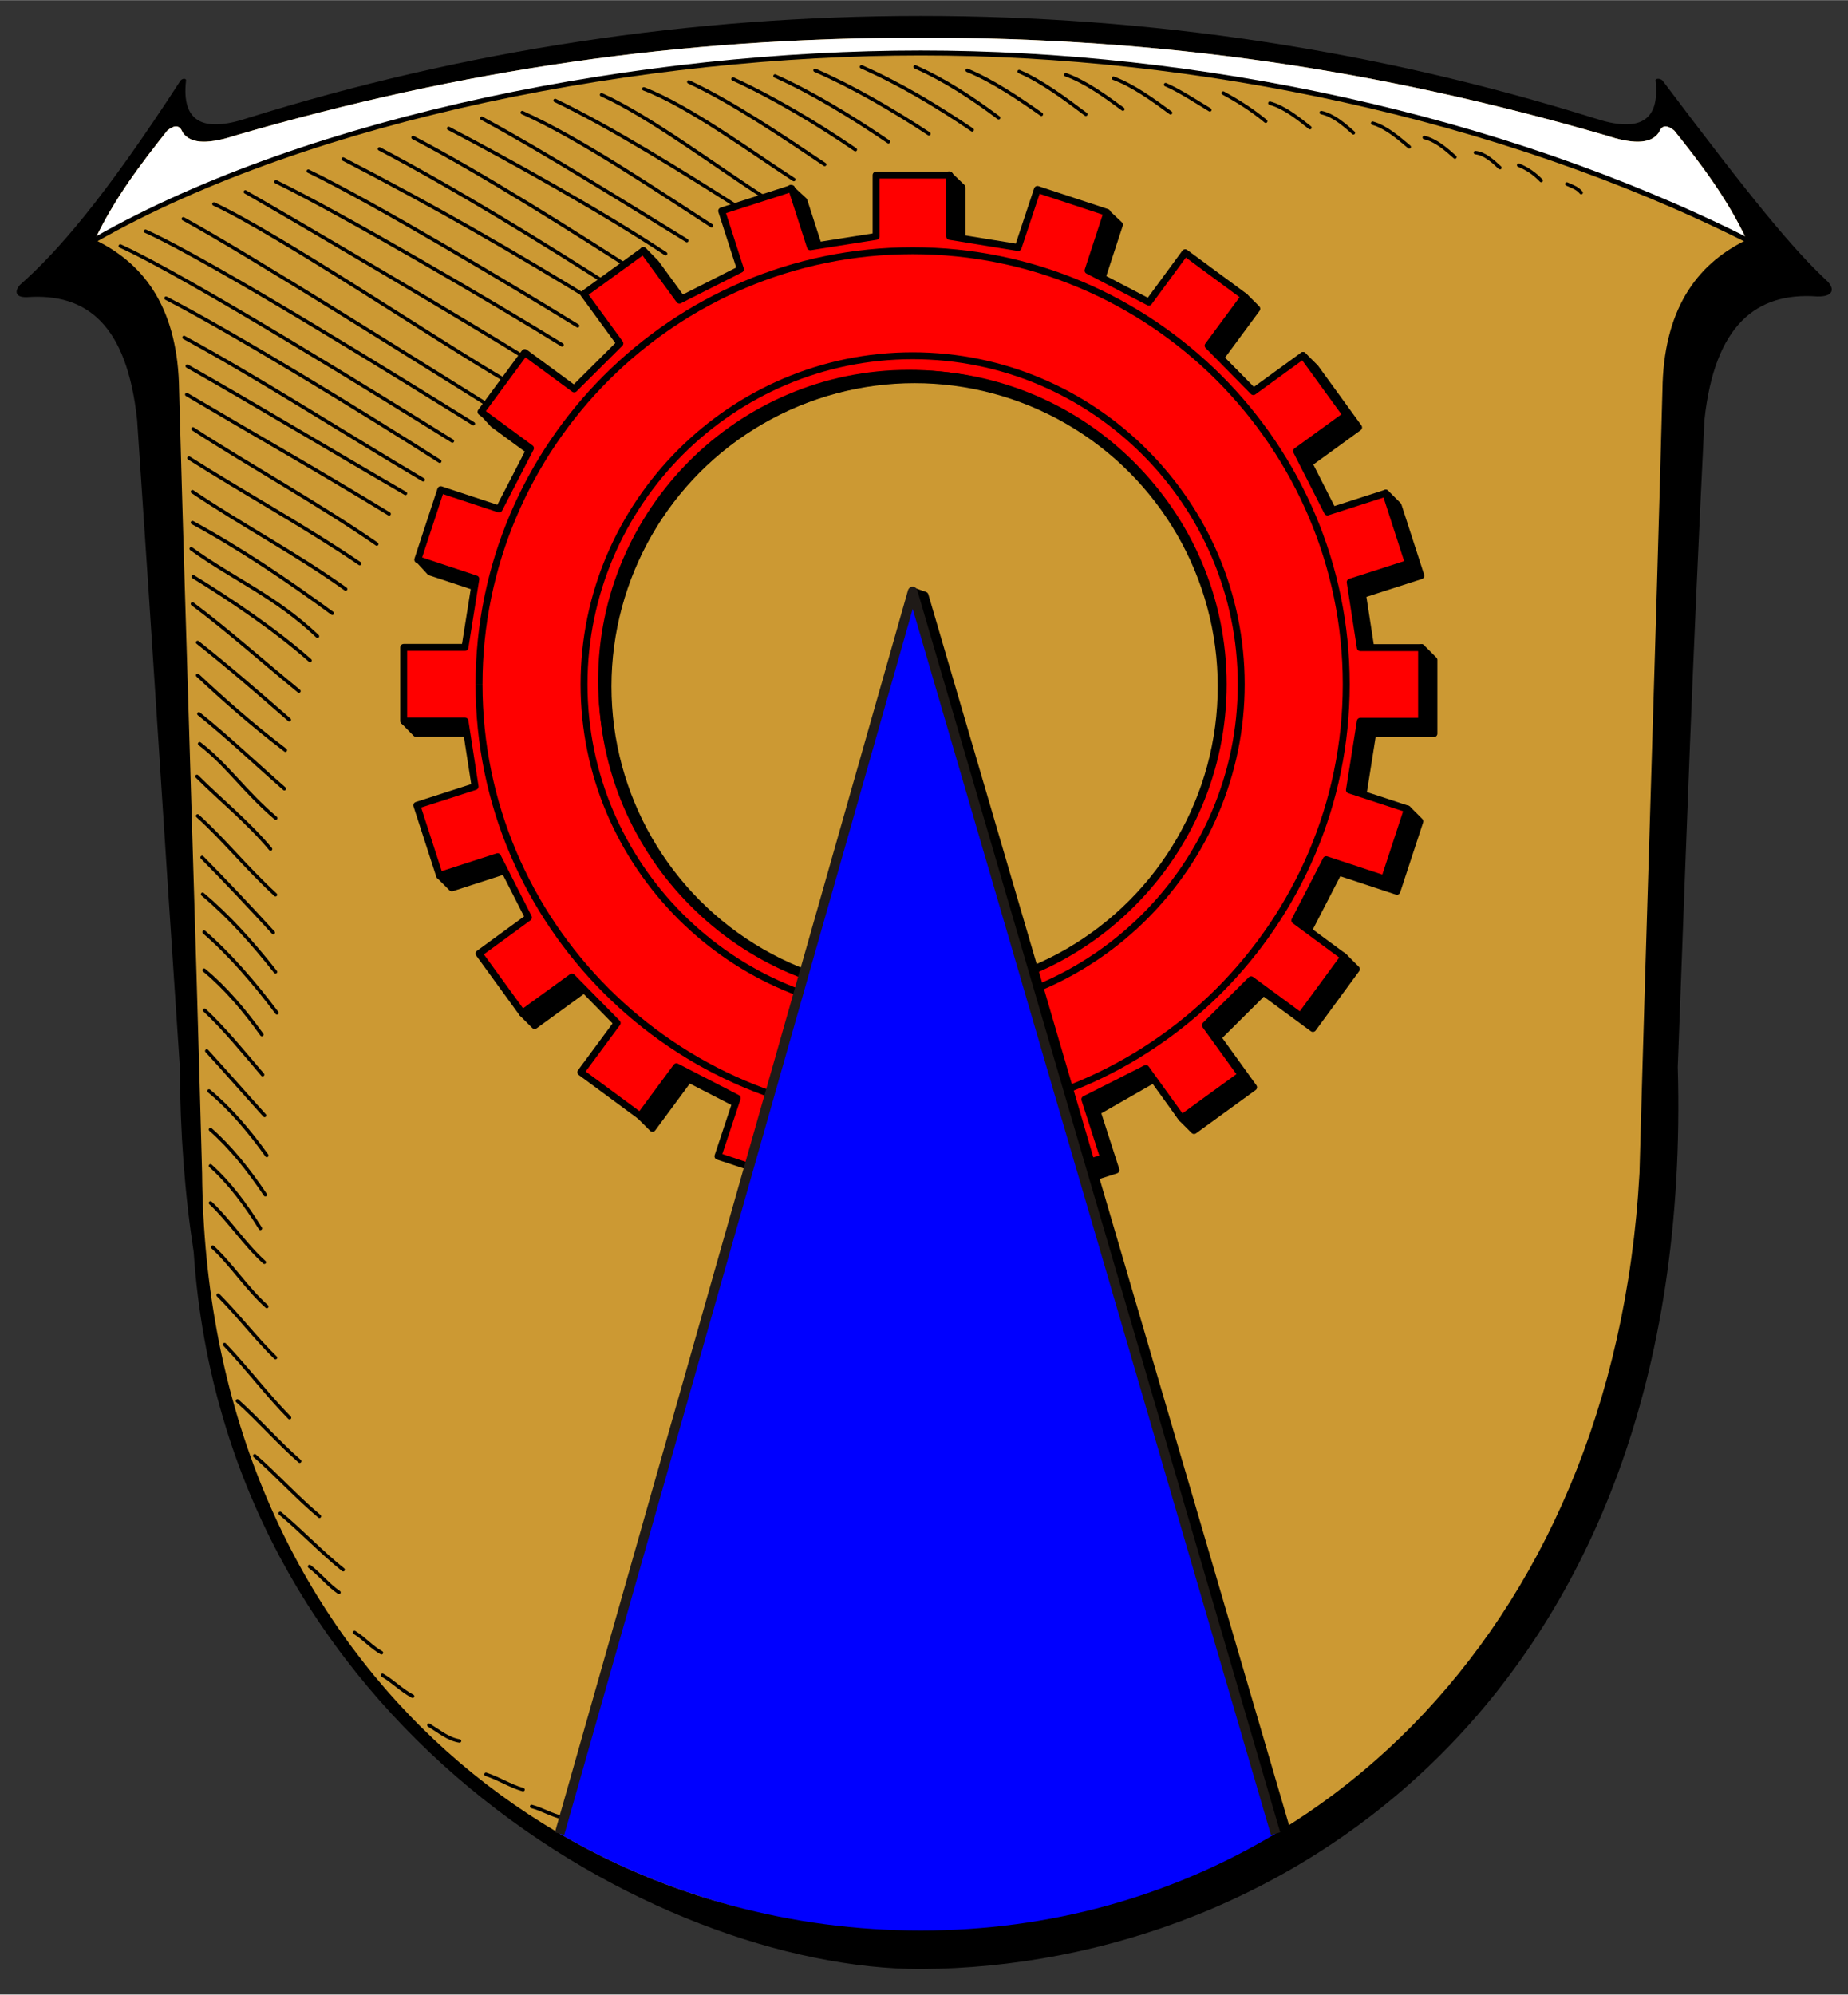 <?xml version="1.0" encoding="iso-8859-1"?>
<!DOCTYPE svg PUBLIC "-//W3C//DTD SVG 1.0//EN" "http://www.w3.org/TR/2001/REC-SVG-20010904/DTD/svg10.dtd">
<!-- Creator: CorelDRAW -->
<svg xmlns="http://www.w3.org/2000/svg" xmlns:odm="http://product.corel.com/CGS/11/cddns/" xmlns:corel-charset="http://product.corel.com/CGS/11/cddns/" xml:space="preserve" width="7.48in" height="8.071in" style="shape-rendering:geometricPrecision; text-rendering:geometricPrecision; image-rendering:optimizeQuality; fill-rule:evenodd"
     viewBox="0 0 7480 8070">
 <rect x="0" y="0" width="7480" height="8070" fill="#333333" stroke="none"/>
 <defs>
  <style type="text/css">
   <![CDATA[
    .str0 {stroke:#EF9BA0;stroke-width:3;stroke-linecap:round;stroke-linejoin:round}
    .str1 {stroke:#000000;stroke-width:20;stroke-linecap:round;stroke-linejoin:round}
    .str2 {stroke:#000000;stroke-width:14;stroke-linecap:round;stroke-linejoin:round}
    .str3 {stroke:#000000;stroke-width:28;stroke-linejoin:round}
    .str4 {stroke:#000000;stroke-width:28;stroke-linecap:round;stroke-linejoin:round}
    .str5 {stroke:#1F1A17;stroke-width:39;stroke-linejoin:round}
    .fil0 {fill:none}
    .fil1 {fill:#000000}
    .fil5 {fill:#0000FF}
    .fil2 {fill:#CC9933}
    .fil4 {fill:#FF0000}
    .fil3 {fill:#FFFFFF}
   ]]>
  </style>
 </defs>
 <g id="Rahmen">
  <path class="fil0 str0" d="M7070 970c-210,101 -337,291 -341,608 -28,1057 -64,2113 -93,3169 -103,1874 -1380,3064 -2909,3064 -1529,0 -2893,-1172 -2909,-3064 -28,-1056 -64,-2112 -93,-3169 -4,-317 -130,-507 -341,-608 884,-503 2229,-756 3343,-756 1114,0 2339,253 3343,756z"/>
  <path class="fil1" d="M3727 7967c1483,-9 3136,-1117 3064,-3650 39,-1039 57,-1579 108,-2618 41,-385 211,-518 456,-500 65,2 72,-29 43,-60 -145,-135 -309,-336 -669,-814 -9,-9 -29,-9 -28,0 19,167 -68,212 -247,153 -883,-276 -1797,-414 -2727,-414 -929,0 -1844,138 -2727,414 -179,59 -266,14 -247,-153 1,-9 -14,-9 -22,0 -310,478 -499,694 -651,828 -19,22 -22,50 28,49 244,-18 406,112 447,497 71,1039 103,1579 173,2618 1,266 20,515 56,749 130,1915 1869,2901 2943,2901z"/>
  <path class="fil2" d="M3727 7811c1529,0 2806,-1190 2909,-3064 29,-1056 65,-2112 93,-3169 4,-317 131,-507 341,-608 -79,-167 -184,-306 -293,-442 -22,-18 -48,-30 -62,7 -35,52 -115,45 -216,12 -917,-266 -1790,-395 -2772,-395 -982,0 -1855,129 -2772,395 -101,33 -181,40 -216,-12 -14,-37 -40,-25 -62,-7 -108,136 -214,275 -293,442 211,101 337,291 341,608 29,1057 65,2113 93,3169 16,1892 1380,3064 2909,3064z"/>
  <path class="fil3" d="M7070 970c-79,-167 -184,-306 -293,-442 -22,-18 -48,-30 -62,7 -35,52 -115,45 -216,12 -917,-266 -1790,-395 -2772,-395 -982,0 -1855,129 -2772,395 -101,33 -181,40 -216,-12 -14,-37 -40,-25 -62,-7 -108,136 -214,275 -293,442 884,-503 2229,-756 3343,-756 1114,0 2339,253 3343,756z"/>
  <path class="fil0 str1" d="M384 970c884,-503 2229,-756 3343,-756 1114,0 2339,253 3343,756"/>
 </g>
 <g id="Schraffur">
  <path class="fil0 str2" d="M2435 383c191,85 476,299 657,414"/>
  <path class="fil0 str2" d="M2606 359c185,71 437,257 607,367"/>
  <path class="fil0 str2" d="M2788 331c175,81 383,222 550,334"/>
  <path class="fil0 str2" d="M2967 319c165,76 340,180 495,286"/>
  <path class="fil0 str2" d="M3137 307c156,70 313,167 459,266"/>
  <path class="fil0 str2" d="M3299 284c154,67 317,162 461,257"/>
  <path class="fil0 str2" d="M3487 270c155,68 303,157 448,255"/>
  <path class="fil0 str2" d="M3704 270c118,52 230,125 338,206"/>
  <path class="fil0 str2" d="M4314 302c79,28 159,86 231,139"/>
  <path class="fil0 str2" d="M2114 455c234,105 540,312 766,458"/>
  <path class="fil0 str2" d="M3915 284c100,41 206,112 300,178"/>
  <path class="fil0 str2" d="M4507 316c79,29 159,87 231,140"/>
  <path class="fil0 str2" d="M4718 342c52,22 118,65 179,102"/>
  <path class="fil0 str2" d="M5140 417c58,16 113,60 162,99"/>
  <path class="fil0 str2" d="M4125 289c91,39 185,109 270,173"/>
  <path class="fil0 str2" d="M5348 455c48,10 92,48 130,82"/>
  <path class="fil0 str2" d="M5556 498c53,15 103,58 148,96"/>
  <path class="fil0 str2" d="M5765 556c45,10 87,46 124,79"/>
  <path class="fil0 str2" d="M5972 617c38,4 70,34 99,61"/>
  <path class="fil0 str2" d="M6147 668c36,14 65,35 91,62"/>
  <path class="fil0 str2" d="M6342 744c27,12 43,17 58,35"/>
  <path class="fil0 str2" d="M4951 376c61,33 119,70 172,114"/>
  <path class="fil0 str2" d="M1816 519c265,139 618,336 878,507"/>
  <path class="fil0 str2" d="M1672 556c282,147 649,380 926,558"/>
  <path class="fil0 str2" d="M2247 406c219,104 533,299 744,434"/>
  <path class="fil0 str2" d="M1536 602c306,161 666,382 968,576"/>
  <path class="fil0 str2" d="M1389 643c360,186 697,379 1054,599"/>
  <path class="fil0 str2" d="M1117 735c267,130 898,499 1158,660"/>
  <path class="fil0 str2" d="M993 776c259,149 895,523 1155,685"/>
  <path class="fil0 str2" d="M742 885c256,139 983,598 1228,750"/>
  <path class="fil0 str2" d="M589 935c276,125 1074,622 1327,779"/>
  <path class="fil0 str2" d="M1248 692c265,128 830,466 1090,626"/>
  <path class="fil0 str2" d="M487 995c268,121 1082,626 1344,789"/>
  <path class="fil0 str2" d="M758 1481c284,161 577,338 883,515"/>
  <path class="fil0 str2" d="M672 1206c288,149 826,480 1108,660"/>
  <path class="fil0 str2" d="M756 1596c267,158 549,318 819,483"/>
  <path class="fil0 str2" d="M765 1853c224,142 475,280 691,427"/>
  <path class="fil0 str2" d="M745 1365c297,161 668,399 968,576"/>
  <path class="fil0 str2" d="M779 2114c193,105 382,232 566,367"/>
  <path class="fil0 str2" d="M774 2220c175,126 339,191 511,354"/>
  <path class="fil0 str2" d="M781 1735c236,153 507,302 744,466"/>
  <path class="fil0 str2" d="M782 2333c151,93 333,215 473,339"/>
  <path class="fil0 str2" d="M800 2732c99,93 217,198 355,303"/>
  <path class="fil0 str2" d="M779 2443c143,107 283,232 431,353"/>
  <path class="fil0 str2" d="M805 2888c115,92 227,199 346,303"/>
  <path class="fil0 str2" d="M808 3009c110,84 179,191 308,301"/>
  <path class="fil0 str2" d="M797 3141c97,97 205,183 298,294"/>
  <path class="fil0 str2" d="M800 3301c112,102 187,200 315,319"/>
  <path class="fil0 str2" d="M800 2599c130,103 240,199 371,313"/>
  <path class="fil0 str2" d="M826 3771c106,92 203,205 295,327"/>
  <path class="fil0 str2" d="M826 3925c86,71 163,162 234,261"/>
  <path class="fil0 str2" d="M818 3469c93,94 191,198 288,304"/>
  <path class="fil0 str2" d="M828 4087c83,78 159,172 235,261"/>
  <path class="fil0 str2" d="M837 4252c77,84 155,174 234,261"/>
  <path class="fil0 str2" d="M846 4414c86,71 163,162 234,261"/>
  <path class="fil0 str2" d="M852 4570c82,72 155,164 222,264"/>
  <path class="fil0 str2" d="M883 5240c80,80 152,175 232,253"/>
  <path class="fil0 str2" d="M852 4717c76,68 142,156 202,253"/>
  <path class="fil0 str2" d="M861 5046c77,71 139,169 219,240"/>
  <path class="fil0 str2" d="M1031 5890c89,78 172,170 262,245"/>
  <path class="fil0 str2" d="M961 5668c86,77 166,169 252,244"/>
  <path class="fil0 str2" d="M1134 6123c87,72 168,159 255,228"/>
  <path class="fil0 str2" d="M1435 6605c39,24 69,60 109,82"/>
  <path class="fil0 str2" d="M1548 6778c43,25 78,62 122,85"/>
  <path class="fil0 str2" d="M1736 6980c44,27 79,57 124,64"/>
  <path class="fil0 str2" d="M2533 7535c13,-1 22,12 35,9"/>
  <path class="fil0 str2" d="M1253 6338c42,32 76,76 119,105"/>
  <path class="fil0 str2" d="M1967 7179c53,17 97,47 150,62"/>
  <path class="fil0 str2" d="M2152 7309c44,12 80,35 124,45"/>
  <path class="fil0 str2" d="M2351 7439c22,3 39,18 61,19"/>
  <path class="fil0 str2" d="M820 3618c105,88 203,197 295,314"/>
  <path class="fil0 str2" d="M779 1989c211,142 417,249 620,394"/>
  <path class="fil0 str2" d="M866 825c264,123 919,563 1187,718"/>
  <path class="fil0 str2" d="M1950 478c251,135 586,346 830,495"/>
  <path class="fil0 str2" d="M852 4867c76,71 139,169 218,240"/>
  <path class="fil0 str2" d="M909 5440c90,94 173,205 263,296"/>
 </g>
 <g id="Zahnrad">
  <path class="fil1 str3" d="M5556 2670l198 -50 50 50 0 298 -248 0 -44 278 185 27 50 50 -93 283 -236 -78 -127 246 149 97 50 50 -176 240 -200 -147 -185 184 145 201 -241 175 -50 -50 -108 -160 -234 134 76 236 -283 91 -76 -236 -266 42 0 248 -298 0 0 -248 -277 -45 -78 236 -262 -132 57 -197 -246 -127 -147 199 -50 -50 -43 -326 -183 -186 -201 146 -50 -50 75 -337 -125 -246 -235 76 -50 -50 194 -310 -41 -265 -248 0 -48 -49 296 -249 44 -277 -235 -78 -48 -52 377 -153 127 -246 -200 -147 -45 -49 422 -44 185 -184 45 -426 50 51 146 200 247 -125 153 -377 54 50 76 236 266 -42 245 -299 53 51 0 248 277 45 308 -191 52 49 -77 235 246 128 337 -73 50 50 -147 199 183 186 151 -196 50 50 175 241 -201 146 125 246 186 -126 50 50 92 284 -236 76 41 265z"/>
  <path class="fil4 str3" d="M5506 2620l248 0 0 298 -248 0 -44 278 235 77 -93 283 -236 -78 -127 246 199 147 -176 240 -200 -147 -185 184 145 201 -241 175 -145 -201 -247 125 76 236 -283 91 -76 -236 -266 42 0 248 -298 0 0 -248 -277 -45 -78 236 -283 -94 78 -235 -246 -127 -147 199 -240 -177 147 -199 -183 -186 -201 146 -175 -241 200 -146 -125 -246 -235 76 -92 -284 236 -76 -41 -265 -248 0 0 -298 248 0 44 -277 -235 -78 93 -283 236 78 127 -246 -200 -147 177 -240 200 147 185 -184 -146 -200 241 -175 146 200 247 -125 -76 -236 283 -91 76 236 266 -42 0 -248 298 0 0 248 277 45 78 -235 282 93 -77 235 246 128 147 -200 240 177 -147 199 183 186 201 -146 175 241 -201 146 125 246 236 -76 92 284 -236 76 41 265z"/>
  <g>
   <path class="fil2" d="M3694 4012c685,0 1243,-559 1243,-1243 0,-685 -558,-1244 -1243,-1244 -685,0 -1243,559 -1243,1244 0,684 558,1243 1243,1243z"/>
   <path class="fil1" d="M3694 3984l0 0 0 55 0 0 0 -55zm0 0c335,0 638,-137 859,-357l39 39c-230,231 -548,373 -898,373l0 -55zm859 -357c220,-220 356,-524 356,-858l56 0c0,350 -143,667 -373,897l-39 -39zm356 -858l0 0 56 0 0 0 -56 0zm0 0l0 -1 56 0 0 1 -56 0zm0 -1c0,-334 -136,-638 -356,-858l39 -39c230,230 373,547 373,897l-56 0zm-356 -858c-221,-220 -524,-357 -859,-357l0 -55c350,0 668,142 898,373l-39 39zm-859 -357l0 0 0 -55 0 0 0 55zm0 0l0 0 0 -55 0 0 0 55zm0 0c-335,0 -639,137 -859,357l-39 -39c230,-231 548,-373 898,-373l0 55zm-859 357c-220,220 -356,524 -356,858l-56 0c0,-350 143,-667 373,-897l39 39zm-356 858l0 1 -56 0 0 -1 56 0zm0 1l0 0 -56 0 0 0 56 0zm0 0c0,334 136,638 356,858l-39 39c-230,-230 -373,-547 -373,-897l56 0zm356 858c220,220 524,357 859,357l0 55c-350,0 -668,-142 -898,-373l39 -39zm859 357l0 0 0 55 0 0 0 -55z"/>
  </g>
  <g>
   <path class="fil1" d="M3679 3982l0 0 0 29 0 0 0 -29zm0 0c338,0 645,-138 868,-360l20 20c-227,228 -542,369 -888,369l0 -29zm868 -360c223,-223 361,-530 361,-869l28 0c0,347 -141,661 -369,889l-20 -20zm361 -869l0 0 28 0 0 0 -28 0zm0 0l0 0 28 0 0 0 -28 0zm0 0c0,-338 -138,-645 -361,-868l20 -20c228,228 369,542 369,888l-28 0zm-361 -868c-223,-222 -530,-360 -868,-360l0 -29c346,0 661,141 888,369l-20 20zm-868 -360l0 0 0 -29 0 0 0 29zm0 0l0 0 0 -29 0 0 0 29zm0 0c-339,0 -646,138 -868,360l-21 -20c228,-228 542,-369 889,-369l0 29zm-868 360c-223,223 -361,530 -361,868l-29 0c0,-346 142,-660 369,-888l21 20zm-361 868l0 0 -29 0 0 0 29 0zm0 0l0 0 -29 0 0 0 29 0zm0 0c0,339 138,646 361,869l-21 20c-227,-228 -369,-542 -369,-889l29 0zm361 869c222,222 529,360 868,360l0 29c-347,0 -661,-141 -889,-369l21 -20zm868 360l0 0 0 29 0 0 0 -29z"/>
  </g>
  <circle class="fil2" cx="3702" cy="2777" r="1227"/>
  <g>
   <path class="fil1" d="M3694 4084l0 0 0 28 0 0 0 -28zm0 0c362,0 691,-147 930,-386l19 20c-243,243 -579,394 -949,394l0 -28zm930 -386c238,-238 386,-567 386,-929l28 0c0,370 -151,705 -395,949l-19 -20zm386 -929l0 0 28 0 0 0 -28 0zm0 0l0 -1 28 0 0 1 -28 0zm0 -1c0,-362 -148,-691 -386,-929l19 -20c244,244 395,579 395,949l-28 0zm-386 -929c-239,-239 -568,-386 -930,-386l0 -28c370,0 706,151 949,394l-19 20zm-930 -386l0 0 0 -28 0 0 0 28zm0 0l0 0 0 -28 0 0 0 28zm0 0c-362,0 -691,147 -930,386l-19 -20c243,-243 579,-394 949,-394l0 28zm-930 386c-238,238 -386,567 -386,929l-28 0c0,-370 151,-705 395,-949l19 20zm-386 929l0 1 -28 0 0 -1 28 0zm0 1l0 0 -28 0 0 0 28 0zm0 0c0,362 148,691 386,929l-19 20c-244,-244 -395,-579 -395,-949l28 0zm386 929c239,239 568,386 930,386l0 28c-370,0 -706,-151 -949,-394l19 -20zm930 386l0 0 0 28 0 0 0 -28z"/>
  </g>
  <g>
   <path class="fil1" d="M3694 4510l0 0 0 27 0 0 0 -27zm0 0c479,0 915,-196 1230,-511l20 19c-321,321 -763,519 -1250,519l0 -27zm1230 -511c315,-316 511,-751 511,-1230l28 0c0,487 -199,929 -519,1249l-20 -19zm511 -1230l0 0 28 0 0 0 -28 0zm0 0l0 -1 28 0 0 1 -28 0zm0 -1c0,-479 -196,-914 -511,-1230l20 -19c320,320 519,762 519,1249l-28 0zm-511 -1230c-315,-315 -751,-510 -1230,-510l0 -28c487,0 929,198 1250,519l-20 19zm-1230 -510l0 0 0 -28 0 0 0 28zm0 0l0 0 0 -28 0 0 0 28zm0 0c-480,0 -915,195 -1230,510l-20 -19c321,-321 763,-519 1250,-519l0 28zm-1230 510c-316,316 -511,751 -511,1230l-28 0c0,-487 199,-929 519,-1249l20 19zm-511 1230l0 1 -28 0 0 -1 28 0zm0 1l0 0 -28 0 0 0 28 0zm0 0c0,479 195,914 511,1230l-20 19c-320,-320 -519,-762 -519,-1249l28 0zm511 1230c315,315 750,511 1230,511l0 27c-487,0 -929,-198 -1250,-519l20 -19zm1230 511l0 0 0 27 0 0 0 -27z"/>
  </g>
 </g>
 <g id="Dreieck">
  <path class="fil1 str4" d="M5213 7419c-426,255 -916,392 -1436,392 -522,0 -1026,-137 -1462,-392l1378 -5029 51 18 1469 5011z"/>
  <path class="fil5" d="M5163 7419c-426,255 -916,392 -1436,392 -522,0 -1026,-137 -1462,-392l1429 -5026 1469 5026z"/>
  <path class="fil0 str5" d="M2265 7419l1429 -5026 1469 5026"/>
 </g>
</svg>
